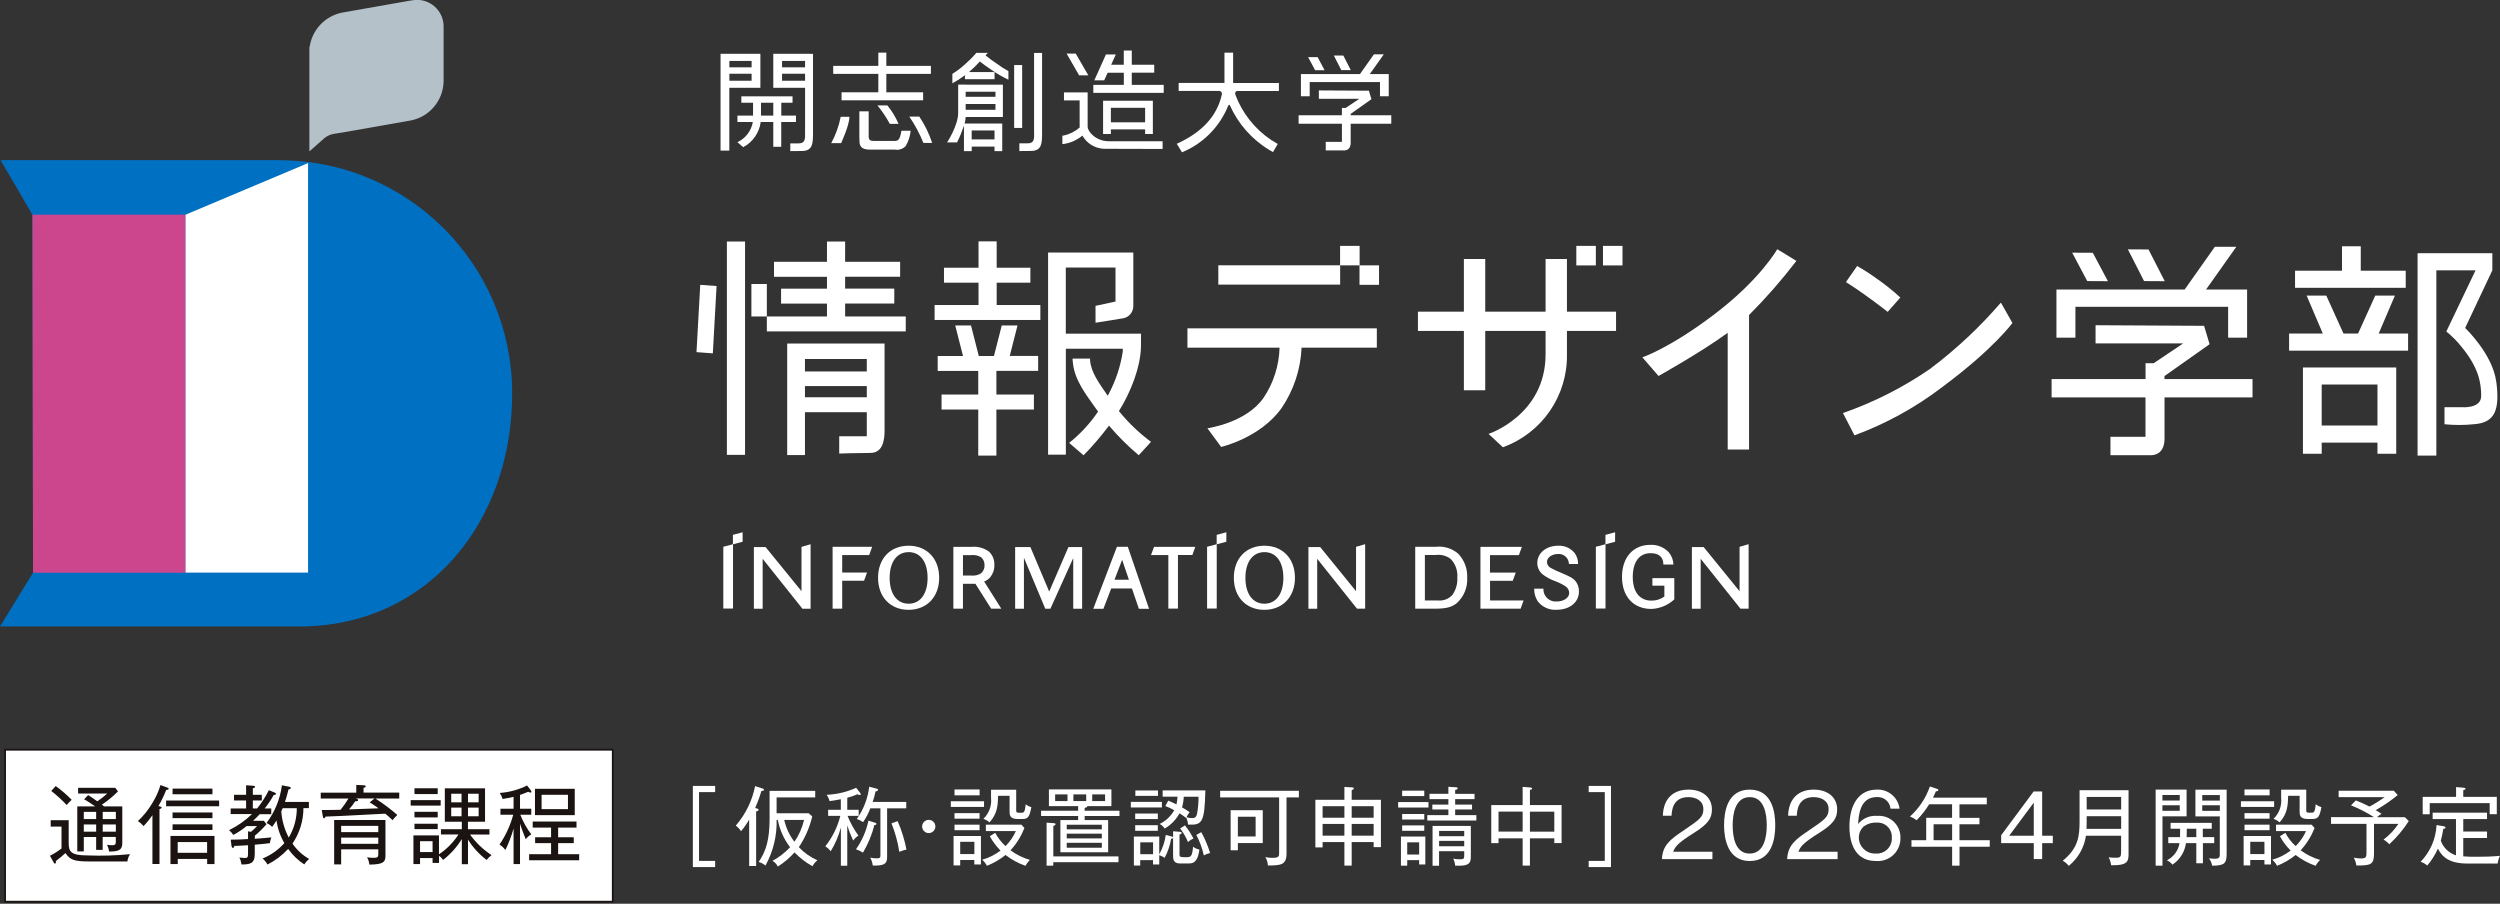 <?xml version="1.0" encoding="UTF-8"?>
<svg id="_グループ_663" data-name="グループ 663" xmlns="http://www.w3.org/2000/svg" width="453.16" height="163.82" xmlns:xlink="http://www.w3.org/1999/xlink" viewBox="0 0 453.16 163.82">
  <rect x="0" y="0" width="453.16" height="163.82" fill="#333333" stroke="none"/>
  <defs>
    <style>
      .cls-1 {
        stroke: #1a1311;
        stroke-miterlimit: 10;
        stroke-width: .32px;
      }

      .cls-1, .cls-2 {
        fill: #fff;
      }

      .cls-3 {
        fill: #b4c1c8;
      }

      .cls-4 {
        fill: none;
      }

      .cls-5 {
        clip-path: url(#clippath-1);
      }

      .cls-6 {
        fill: #cb468d;
      }

      .cls-7 {
        fill: #1a1311;
      }

      .cls-8 {
        fill: #0070c3;
      }

      .cls-9 {
        clip-path: url(#clippath);
      }
    </style>
    <clipPath id="clippath">
      <rect class="cls-4" width="453.16" height="163.82"/>
    </clipPath>
    <clipPath id="clippath-1">
      <rect class="cls-4" width="453.16" height="163.82"/>
    </clipPath>
  </defs>
  <g id="_グループ_664" data-name="グループ 664">
    <g class="cls-9">
      <g id="_グループ_663-2" data-name="グループ 663-2">
        <rect id="_長方形_317" data-name="長方形 317" class="cls-1" x=".92" y="135.9" width="110.15" height="27.54"/>
      </g>
    </g>
  </g>
  <path id="_パス_1277" data-name="パス 1277" class="cls-2" d="M125.59,157.17v-14.71h4.04v1.12h-2.92v12.47h2.92v1.12h-4.04Z"/>
  <g id="_グループ_666" data-name="グループ 666">
    <g class="cls-5">
      <g id="_グループ_665" data-name="グループ 665">
        <path id="_パス_1278" data-name="パス 1278" class="cls-2" d="M138.01,143.38c-.3,1.05-.68,2.08-1.12,3.08l.28.08c.2.06.34.08.34.23,0,.22-.3.28-.45.31v9.9h-1.26v-8.42c-.43.75-.92,1.45-1.48,2.11-.25-.39-.57-.74-.95-1.01,1.77-2.05,2.98-4.52,3.51-7.17l1.38.45c.08.03.22.08.22.21,0,.17-.14.19-.48.23M147.27,157.01c-1.2-.66-2.3-1.51-3.25-2.5-.89.99-1.91,1.86-3.03,2.57-.21-.44-.55-.8-.97-1.04,1.19-.64,2.27-1.47,3.19-2.47-1.11-1.45-1.87-3.14-2.22-4.94h-.22c.08,2.89-.62,5.74-2.02,8.27-.36-.31-.78-.54-1.24-.65,1.32-1.93,1.99-3.93,1.99-7.97v-4.92h8.27v1.18h-7v2.88h5.82l.64.57c-.47,1.99-1.29,3.87-2.43,5.57.95,1.01,2.1,1.82,3.37,2.38-.37.29-.68.66-.9,1.09M142.15,148.62c.32,1.44.95,2.79,1.85,3.96.83-1.2,1.42-2.54,1.75-3.96h-3.6Z"/>
        <path id="_パス_1279" data-name="パス 1279" class="cls-2" d="M155.82,144.12c-.13-.01-.26-.07-.36-.16-.61.26-1.24.48-1.88.65v2.18h2.07v1.1h-2.02c.51,1.27,1.18,2.47,1.97,3.58-.37.23-.69.53-.95.89-.42-.9-.78-1.82-1.07-2.77v7.34h-1.16v-6.92c-.41,1.51-1.02,2.96-1.84,4.29-.27-.35-.6-.65-.98-.89,1.29-1.63,2.22-3.51,2.72-5.52h-2.21v-1.1h2.3v-1.92c-.87.19-1.45.26-2.04.34-.1-.41-.28-.8-.53-1.14,1.85-.08,3.67-.51,5.35-1.27l.71.9c.06.07.1.16.13.25,0,.1-.08.16-.22.16M158.5,149.54c-.45,1.76-1.15,3.44-2.07,5.01-.4-.25-.83-.45-1.27-.61,1.1-1.56,1.87-3.32,2.26-5.19l1.15.36c.22.06.3.11.3.25,0,.16-.2.17-.37.19M160.8,146.52v8.85c0,1.2-.48,1.57-2.6,1.52-.06-.5-.21-.99-.46-1.43.38.08.77.12,1.16.13.67,0,.69-.21.69-.61v-8.46h-1.83c-.33.88-.77,1.72-1.31,2.5-.35-.24-.74-.43-1.15-.56,1.23-1.73,2.01-3.75,2.26-5.86l1.29.34c.2.05.3.08.3.22,0,.16-.11.23-.45.3-.13.64-.3,1.28-.51,1.9h6.08v1.16h-3.46ZM163.01,154.4c-.27-1.77-.75-3.5-1.42-5.16l1.12-.4c.72,1.65,1.25,3.38,1.6,5.15-.45.1-.89.24-1.31.42"/>
        <path id="_パス_1280" data-name="パス 1280" class="cls-2" d="M168.35,151.01c-.66,0-1.2-.54-1.2-1.2s.54-1.2,1.2-1.2c.66,0,1.2.54,1.2,1.2h0c0,.66-.54,1.2-1.2,1.2"/>
        <path id="_パス_1281" data-name="パス 1281" class="cls-2" d="M172.35,145.24h6.02v1.03h-6.02v-1.03ZM176.61,156.7v-.81h-2.56v.98h-1.2v-5.33h4.96v5.16h-1.2ZM173.01,143.1h4.56v1.06h-4.55v-1.06ZM173.01,147.39h4.55v1h-4.54v-1ZM173.01,149.48h4.55v1h-4.54v-1ZM176.61,152.59h-2.56v2.22h2.57v-2.22ZM185.88,156.94c-1.3-.46-2.52-1.12-3.62-1.96-1.02.82-2.15,1.48-3.37,1.96-.21-.42-.5-.79-.86-1.1,1.2-.34,2.33-.9,3.33-1.66-.77-.77-1.42-1.64-1.94-2.6l.98-.62c.48.9,1.11,1.72,1.86,2.41.79-.78,1.43-1.71,1.88-2.73h-5.44v-1.16h6.45l.54.62c-.59,1.49-1.44,2.85-2.52,4.03,1.06.79,2.25,1.38,3.51,1.74-.32.32-.59.68-.81,1.07M185.42,148.45h-1.03c-1.39,0-1.39-.82-1.39-1.37v-2.83h-2.08c-.05,1.63-.08,3.2-1.56,4.82-.32-.28-.7-.5-1.1-.65,1.03-.99,1.54-2.4,1.38-3.82v-1.45h4.56v3.75c0,.25.05.42.42.42h.59c.33,0,.59-.08.7-1.52.31.23.67.41,1.04.51-.3,1.6-.56,2.15-1.54,2.15"/>
        <path id="_パス_1282" data-name="パス 1282" class="cls-2" d="M196.61,147.9v.75h4.26v5.83h-8.66v-5.83h3.22v-.74h-6.72v-.95h6.72v-.84h-5.3v-3.03h11.33v3.03h-4.38c.03.22-.25.27-.47.31v.53h6.31v.95h-6.31ZM190.92,156.28v.64h-1.21v-7.8l1.32.09c.14.01.3.03.3.19s-.14.22-.4.32v5.52h11.81v1.04h-11.82ZM193.5,144h-2.24v1.21h2.24v-1.21ZM199.72,149.49h-6.36v.84h6.36v-.84ZM199.72,151.12h-6.36v.85h6.36v-.85ZM199.72,152.77h-6.36v.89h6.36v-.89ZM196.89,144h-2.32v1.21h2.32v-1.21ZM200.31,144h-2.33v1.21h2.33v-1.21Z"/>
        <path id="_パス_1283" data-name="パス 1283" class="cls-2" d="M204.98,145.35h5.63v1.01h-5.63v-1.01ZM215.48,156.52h-1.58c-1.14,0-1.26-.73-1.26-1.26v-3.36c-.09.11-.22.16-.36.15-.2,1.2-.59,2.36-1.17,3.44-.3-.2-.63-.36-.98-.48v1.69h-1.13v-.79h-2.32v.98h-1.15v-5.26h4.6v3.22c.61-1.08,1.01-2.27,1.18-3.5l1.03.26c.11.03.23.05.3.14v-1.07l1.2.09c.25.02.36.08.36.19,0,.19-.19.25-.4.33v3.59c0,.5.27.5,1.04.5,1.04,0,1.23,0,1.42-1.9.34.26.73.43,1.15.51-.3,2.46-1.29,2.52-1.93,2.52M205.78,147.47h4.09v1h-4.1v-1ZM205.78,149.58h4.09v1.01h-4.1v-1.01ZM205.8,143.28h4.1v.98h-4.1v-.98ZM209.01,152.69h-2.32v2.14h2.32v-2.14ZM215.35,149.49c-.03-.44-.14-.88-.31-1.29l-.03.08c-.38-.31-.78-.59-1.2-.86-.63,1.15-1.56,2.11-2.7,2.77-.23-.35-.54-.64-.9-.84,1.11-.54,2.03-1.41,2.64-2.49-.52-.29-1.06-.54-1.62-.75l.53-.98c.3.12.64.26,1.49.68.11-.46.17-.93.19-1.4h-2.69v-1.14h7.74c-.14,5.91-.59,6.31-3.14,6.2M215.34,152.64c-.36-.88-.84-1.71-1.42-2.47l.87-.56c.17.22.59.76.84,1.16.59,1.01.65,1.12.71,1.21-.37.16-.71.38-1.01.65M214.57,144.42c-.02.65-.13,1.3-.31,1.93.48.26.94.55,1.38.87-.24.27-.43.58-.56.92.31.1.64.15.96.15.47,0,.79-.06.95-.83.18-1,.27-2.02.26-3.04h-2.69ZM218.21,155.05c-.29-1.29-.74-2.54-1.36-3.71l.9-.5c.66,1.2,1.19,2.47,1.6,3.78-.4.09-.79.23-1.15.44"/>
        <path id="_パス_1284" data-name="パス 1284" class="cls-2" d="M233.2,144.53v10.19c0,2.05-1.01,2.16-3.37,2.16-.03-.54-.19-1.06-.47-1.52.41.09.82.14,1.24.14,1.26,0,1.26-.3,1.26-.9v-10.06h-10.69v-1.19h14.27v1.19h-2.24ZM224.38,152.82v1.3h-1.31v-7.26h5.82v5.96h-4.51ZM227.6,148.04h-3.22v3.58h3.22v-3.58Z"/>
        <path id="_パス_1285" data-name="パス 1285" class="cls-2" d="M248.99,153.56v-.92h-3.98v4.26h-1.32v-4.26h-3.95v.96h-1.31v-8.63h5.26v-2.33l1.34.08c.22.02.37.02.37.19,0,.12-.06.17-.39.33v1.74h5.3v8.58h-1.32ZM243.69,146.13h-3.95v2.1h3.95v-2.1ZM243.69,149.35h-3.95v2.13h3.95v-2.13ZM248.99,146.13h-3.98v2.1h3.98v-2.1ZM248.99,149.35h-3.98v2.13h3.98v-2.13Z"/>
        <path id="_パス_1286" data-name="パス 1286" class="cls-2" d="M253.43,145.38h5.5v1h-5.5v-1ZM257.24,156.7v-.79h-2.16v1h-1.14v-5.28h4.42v5.07h-1.12ZM254.16,143.32h4.01v.98h-4.01v-.98ZM254.16,147.55h4.01v1h-4.01v-1ZM254.16,149.61h4.01v.98h-4.01v-.98ZM257.24,152.68h-2.16v2.21h2.16v-2.21ZM258.72,148.74v-.98h3.82v-1.03h-2.91v-.89h2.91v-.98h-3.42v-.97h3.42v-1.27l1.36.08c.11,0,.32.01.32.2s-.19.22-.45.3v.7h3.51v.96h-3.51v.98h3.06v.89h-3.06v1.02h3.84v.98h-8.89ZM263.77,156.91c-.03-.44-.16-.88-.36-1.27.41.08.83.12,1.24.12.76,0,.76-.14.76-.93v-.54h-4.56v2.64h-1.18v-7.22h6.94v5.67c0,1.34-.71,1.62-2.85,1.53M265.42,150.62h-4.56v.95h4.55v-.95ZM265.42,152.42h-4.56v.98h4.55v-.98Z"/>
        <path id="_パス_1287" data-name="パス 1287" class="cls-2" d="M277.32,156.9h-1.32v-4.94h-4.37v.87h-1.32v-6.9h5.69v-3.3l1.38.11c.27.01.34.14.34.2,0,.16-.23.2-.4.25v2.74h5.74v6.89h-1.32v-.86h-4.42v4.94ZM276,147.12h-4.37v3.62h4.37v-3.62ZM277.32,150.75h4.42v-3.62h-4.42v3.62Z"/>
        <path id="_パス_1288" data-name="パス 1288" class="cls-2" d="M287.97,157.17v-1.12h2.92v-12.47h-2.92v-1.12h4.04v14.71h-4.04Z"/>
        <path id="_パス_1289" data-name="パス 1289" class="cls-2" d="M310.4,154.39v1.34h-9.15c.11-2.5,1.51-3.57,3.78-5.1,3.05-2.07,3.73-2.52,3.73-3.95,0-1.6-1.42-2.19-2.72-2.19-2.88,0-3,2.52-3.05,3.37h-1.57c.08-3.02,1.8-4.73,4.65-4.73,2.43,0,4.24,1.31,4.24,3.61,0,1.58-.68,2.61-3.22,4.21-2.86,1.8-3.42,2.43-3.8,3.44h7.1Z"/>
        <path id="_パス_1290" data-name="パス 1290" class="cls-2" d="M321.79,149.6c0,2.49-.62,6.47-4.63,6.47s-4.65-4.07-4.65-6.47.56-6.47,4.65-6.47,4.63,4.14,4.63,6.47M314.07,149.6c0,2.04.43,5.12,3.08,5.12s3.1-3.1,3.1-5.12-.44-5.11-3.08-5.11-3.1,3.05-3.1,5.11"/>
        <path id="_パス_1291" data-name="パス 1291" class="cls-2" d="M333.09,154.39v1.34h-9.14c.11-2.5,1.51-3.57,3.78-5.1,3.05-2.07,3.73-2.52,3.73-3.95,0-1.6-1.42-2.19-2.72-2.19-2.88,0-3,2.52-3.05,3.37h-1.57c.08-3.02,1.8-4.73,4.65-4.73,2.43,0,4.24,1.31,4.24,3.61,0,1.58-.68,2.61-3.22,4.21-2.86,1.8-3.42,2.43-3.8,3.44h7.1Z"/>
        <path id="_パス_1292" data-name="パス 1292" class="cls-2" d="M342.68,146.58c-.11-1.26-1.21-2.19-2.47-2.1-3.06,0-3.3,3.24-3.4,4.88.84-1.03,2.14-1.59,3.47-1.47,2.14-.17,4.02,1.43,4.19,3.57.01.15.01.29.01.44.05,2.26-1.75,4.13-4.01,4.18-.15,0-.29,0-.44-.01-4.43,0-4.8-4.46-4.8-6.22,0-3.92,1.66-6.72,4.96-6.72,2.07-.1,3.86,1.4,4.13,3.45h-1.64ZM337.92,149.72c-.62.52-.98,1.29-.98,2.1,0,1.6,1.3,2.9,2.9,2.9.08,0,.15,0,.23,0,1.49.08,2.76-1.06,2.85-2.55,0-.09,0-.19,0-.28.12-1.41-.92-2.65-2.33-2.78-.11,0-.22-.01-.32,0-.83-.07-1.65.15-2.33.62"/>
        <path id="_パス_1293" data-name="パス 1293" class="cls-2" d="M355.19,153.48v3.44h-1.34v-3.44h-7.37v-1.18h2.67v-4.06h4.69v-2.45h-4.15c-.65,1.04-1.41,2.01-2.27,2.89-.37-.28-.78-.51-1.21-.68,1.64-1.48,2.88-3.35,3.61-5.44l1.27.42c.17.06.26.09.26.23,0,.2-.25.22-.43.22-.27.62-.4.9-.54,1.16h9.75v1.2h-4.95v2.46h3.62v1.16h-3.62v2.89h5.49v1.18h-5.49ZM353.85,149.41h-3.36v2.89h3.36v-2.89Z"/>
        <path id="_パス_1294" data-name="パス 1294" class="cls-2" d="M370.17,151.49h1.93v1.34h-1.93v2.89h-1.52v-2.89h-5.91v-1.43l5.88-7.93h1.55v8.02ZM368.65,151.49v-6l-4.46,6h4.46Z"/>
        <path id="_パス_1295" data-name="パス 1295" class="cls-2" d="M382.68,156.83c-.07-.5-.22-.98-.45-1.43.4.06.81.08,1.21.08.92,0,1.04-.14,1.04-1.13v-2.86h-6.37c-.32,2.14-1.43,4.09-3.11,5.46-.3-.38-.68-.69-1.1-.93,2.85-2.3,3.05-4.49,3.05-7.23v-5.55h8.88v11.33c0,1.48,0,2.32-3.14,2.27M384.49,147.95h-6.25v.93c0,.61-.01,1.09-.03,1.37h6.28v-2.3ZM384.49,144.45h-6.25v2.28h6.25v-2.28Z"/>
        <path id="_パス_1296" data-name="パス 1296" class="cls-2" d="M391.98,147.96v8.96h-1.24v-13.79h5.61v4.84h-4.37ZM395.11,144.11h-3.14v1h3.14v-1ZM395.11,145.96h-3.14v1.01h3.14v-1.01ZM399.31,152.83v3.65h-1.2v-3.65h-1.87c-.22,1.59-1.11,3.02-2.46,3.9-.26-.34-.61-.61-1-.79,1.22-.6,2.07-1.76,2.29-3.11h-2.04v-1.09h2.13c.02-.28.02-.4.02-1.52h-1.73v-1.06h7.46v1.06h-1.62v1.52h2.07v1.09h-2.07ZM398.11,150.22h-1.73c0,1.04,0,1.15-.03,1.52h1.76v-1.52ZM400.99,156.92c-.1-.49-.29-.95-.58-1.35.34.06.69.09,1.04.09.7,0,.92-.17.92-.76v-6.92h-4.42v-4.84h5.66v11.63c0,1.79-.45,2.13-2.63,2.15M402.38,144.12h-3.19v1h3.19v-1ZM402.38,145.97h-3.19v1.01h3.19v-1.01Z"/>
        <path id="_パス_1297" data-name="パス 1297" class="cls-2" d="M406.2,145.24h6.02v1.03h-6.02v-1.03ZM410.46,156.7v-.81h-2.57v.98h-1.2v-5.33h4.96v5.16h-1.2ZM406.85,143.1h4.55v1.06h-4.56v-1.06ZM406.85,147.39h4.54v1h-4.54v-1ZM406.85,149.48h4.54v1h-4.54v-1ZM410.46,152.59h-2.57v2.22h2.57v-2.22ZM419.73,156.94c-1.3-.46-2.52-1.12-3.62-1.96-1.02.82-2.15,1.48-3.37,1.96-.21-.42-.5-.79-.86-1.1,1.2-.34,2.33-.9,3.33-1.66-.77-.77-1.42-1.64-1.94-2.6l.98-.62c.48.9,1.11,1.72,1.87,2.41.79-.78,1.43-1.71,1.88-2.73h-5.44v-1.16h6.45l.54.62c-.59,1.49-1.44,2.85-2.52,4.03,1.06.79,2.25,1.38,3.51,1.74-.32.32-.59.68-.81,1.07M419.26,148.45h-1.03c-1.39,0-1.39-.82-1.39-1.37v-2.83h-2.08c-.05,1.63-.08,3.2-1.55,4.82-.32-.28-.7-.5-1.1-.65,1.03-.99,1.54-2.4,1.38-3.83v-1.45h4.55v3.75c0,.25.05.42.42.42h.59c.33,0,.59-.08.7-1.52.31.23.67.41,1.04.51-.3,1.6-.56,2.15-1.54,2.15"/>
        <path id="_パス_1298" data-name="パス 1298" class="cls-2" d="M435.91,148.12l.71.71c-.99,1.55-2.18,2.96-3.53,4.21-.3-.34-.65-.63-1.04-.85,1.05-.79,1.96-1.75,2.69-2.85h-4.42v5.32c0,2.04-.5,2.24-3.2,2.22-.06-.5-.22-.98-.47-1.42.45.1.91.14,1.36.15.95,0,.95-.39.95-1.21v-5.06h-6.43v-1.23h7.77c-1.31-.84-2.7-1.55-4.15-2.13l.88-.9c.84.33,1.67.7,2.47,1.12.96-.5,1.87-1.07,2.74-1.71h-8.33v-1.16h10l.71.78c-1.25,1.03-2.59,1.94-3.99,2.74.73.44.85.53,1.05.67-.3.17-.57.37-.82.61h5.04Z"/>
        <path id="_パス_1299" data-name="パス 1299" class="cls-2" d="M452.74,156.53h-5.46c-3.22,0-4.56-1.12-5.38-2.7-.49,1.11-1.14,2.14-1.93,3.06-.35-.31-.76-.54-1.2-.68,1.74-1.79,2.77-4.16,2.89-6.66l1.28.22c.16.03.34.08.34.23s-.12.19-.4.26c-.11.71-.26,1.42-.45,2.12.44,1.27,1.47,2.26,2.75,2.66v-6.57h-4.23v-1.16h9.86v1.16h-4.31v2.25h4.31v1.18h-4.31v3.32c.8.07,1.61.1,2.41.08,1.42.01,2.83-.04,4.24-.17-.21.44-.35.9-.42,1.38M451.29,147.59v-2.01h-10.87v2.02h-1.27v-3.16h6.05v-1.77l1.32.11c.2.01.4.06.4.2,0,.11-.09.14-.42.27v1.2h6.08v3.14h-1.29Z"/>
        <path id="_パス_1300" data-name="パス 1300" class="cls-7" d="M23.11,156.15h-6.92c-2.64,0-3.5-.25-4.32-1.52-.56.51-1.15.99-1.76,1.46.02.07.03.13.03.2,0,.19-.09.25-.19.25s-.17-.11-.23-.22l-.67-1.2c.75-.37,1.45-.81,2.1-1.33v-3.95h-1.96v-1.17h3.26v4.12c0,1.62.41,2.27,3.47,2.27,2.56.1,5.12.02,7.66-.23-.27.39-.44.85-.48,1.32M12.09,145.92c-.87-.92-1.8-1.77-2.8-2.55l.81-.89c1.03.75,2,1.58,2.89,2.49-.32.3-.62.61-.9.95M19.78,154.34c-.06-.42-.19-.83-.37-1.21.32.05.65.08.98.08.45,0,.6-.15.6-.54v-.96h-2.38v2.34h-1.18v-2.33h-2.24v2.61h-1.18v-8.16h3.25c-1.04-.73-1.53-1.01-2.01-1.29l.73-.76c.44.26.56.36,1.66,1.13.64-.42,1.24-.9,1.8-1.41h-5.28v-1.04h6.73l.5.65c-.89.9-1.87,1.71-2.93,2.41.13.11.26.21.4.31h3.31v6.62c0,1.26-.58,1.56-2.41,1.57M17.43,147.16h-2.24v1.31h2.24v-1.31ZM17.43,149.44h-2.24v1.31h2.24v-1.31ZM21,147.16h-2.38v1.31h2.38v-1.31ZM21,149.44h-2.38v1.31h2.38v-1.31Z"/>
        <path id="_パス_1301" data-name="パス 1301" class="cls-7" d="M30.12,143.2c-.39,1.01-.86,1.98-1.41,2.91l.23.06c.23.06.36.11.36.23s-.19.2-.39.26v9.95h-1.28v-8.86c-.48.72-1.02,1.38-1.62,2-.28-.36-.63-.67-1.01-.92,1.02-.95,1.89-2.04,2.6-3.24.64-1.02,1.14-2.13,1.49-3.29l1.23.45c.08.03.25.09.25.23,0,.2-.25.2-.45.2M30.11,145.11h9.61v1.04h-9.61v-1.04ZM37.55,156.62v-.93h-5.33v.93h-1.32v-5.1h7.98v5.1h-1.32ZM31.28,142.94h7.23v1.03h-7.23v-1.03ZM31.28,147.27h7.23v1.03h-7.23v-1.03ZM31.28,149.42h7.23v1.03h-7.23v-1.03ZM37.55,152.64h-5.34v1.94h5.33v-1.94Z"/>
        <path id="_パス_1302" data-name="パス 1302" class="cls-7" d="M49.59,144.14c-.46.85-1.01,1.66-1.62,2.41h1.2v1.03h-2.09c-.22.25-.6.64-1.21,1.2h1.96l.48.62c-.65.75-1.35,1.45-2.12,2.08v.56c.86-.05,1.38-.11,3-.25-.14.33-.23.68-.27,1.04-.85.11-1.1.14-2.74.28v1.69c0,1.8-.92,1.88-2.4,1.9-.06-.44-.19-.87-.39-1.27.32.05.65.08.98.09.48,0,.59-.09.59-.78v-1.53c-1.71.1-1.89.11-2.49.12-.01.11-.06.36-.26.36s-.23-.3-.25-.4l-.14-1.09c1.23-.01,2.28-.05,3.14-.11v-1.4l.53.09c.39-.32.76-.67,1.1-1.04h-1.9c-.74.62-1.55,1.16-2.41,1.6-.2-.33-.46-.62-.76-.86,1.53-.75,2.94-1.74,4.16-2.92h-3.87v-1.02h2.8v-1.44h-2.19v-1.03h2.19v-1.73l1.29.09c.16.02.34.06.34.19,0,.17-.28.24-.41.27v1.18h1.63v1.03h-1.63v1.44h.78c.83-1.02,1.54-2.13,2.12-3.31l1.1.45c.08.03.2.11.2.2,0,.17-.2.2-.47.25M55.17,156.7c-1.15-.75-2.14-1.7-2.94-2.82-1.07,1.16-2.34,2.12-3.75,2.83-.22-.42-.52-.79-.89-1.09,1.52-.62,2.87-1.57,3.95-2.8-.74-1.26-1.23-2.65-1.42-4.1-.24.4-.51.78-.79,1.15-.3-.28-.64-.52-1.01-.7,1.5-2,2.46-4.35,2.78-6.83l1.38.28c.12.01.21.1.22.22,0,.19-.25.23-.41.26-.34,1.42-.59,2.12-.64,2.26h4.34v1.13h-.99c0,2.29-.7,4.52-1.98,6.42.77,1.15,1.81,2.1,3.01,2.78-.34.3-.63.63-.89,1M51.24,146.5c-.05.09-.2.47-.25.56.11,1.66.57,3.28,1.35,4.76.96-1.61,1.46-3.45,1.46-5.32h-2.56Z"/>
        <path id="_パス_1303" data-name="パス 1303" class="cls-7" d="M68.04,144.74c1.4.89,2.73,1.89,3.98,2.98-.31.3-.6.61-.87.95-.33-.34-.79-.75-1.31-1.18-5.63.3-6.25.33-7.54.39-.53.02-2.83.11-3.3.14-.08.25-.19.3-.26.3-.16,0-.2-.22-.22-.31l-.19-1.18c2.19-.01,2.43-.03,3.41-.05.52-.64,1-1.32,1.42-2.04h-5.02v-1.06h6.44v-1.4l1.35.06c.14,0,.36.03.36.2,0,.19-.19.22-.39.26v.87h6.47v1.07h-4.32ZM66.95,156.74c-.03-.47-.18-.93-.42-1.34.38.06.76.09,1.15.09.89,0,.89-.17.89-.89v-.65h-6.73v2.73h-1.27v-8.04h9.3v6.25c0,1.13,0,1.82-2.91,1.83M68.57,149.7h-6.73v1.14h6.73v-1.14ZM68.57,151.83h-6.73v1.12h6.73v-1.12ZM67,145.45l.89-.72h-3.46l.23.06c.09.03.25.08.25.23,0,.22-.19.22-.53.23-.33.51-.7,1-1.11,1.46.95-.03,3.08-.11,5.35-.19-.5-.36-1.09-.78-1.62-1.09"/>
        <path id="_パス_1304" data-name="パス 1304" class="cls-7" d="M74.44,145.03h5.44v1h-5.44v-1ZM88.2,155.87c-1.34-1.01-2.48-2.26-3.37-3.68v4.46h-1.12v-4.56c-.89,1.45-2.04,2.73-3.39,3.78-.2-.3-.45-.56-.74-.76v1.31h-1.17v-.89h-2.27v1.09h-1.2v-5.19h4.63v3.42c1.41-.94,2.62-2.16,3.53-3.59h-3.17v-.96h3.78v-1.35h-3.08v-6.05h7.29v6.05h-3.1v1.35h3.9v.97h-3.52c1.06,1.48,2.38,2.74,3.9,3.73-.34.26-.64.55-.9.89M75.13,142.89h4.21v1.04h-4.21v-1.04ZM75.13,147.15h4.21v1.01h-4.21v-1.01ZM75.13,149.31h4.21v.98h-4.21v-.98ZM78.41,152.48h-2.27v1.97h2.27v-1.97ZM83.66,143.87h-1.87v1.57h1.87v-1.57ZM83.66,146.39h-1.87v1.57h1.87v-1.57ZM86.76,143.87h-1.93v1.57h1.93v-1.57ZM86.76,146.39h-1.93v1.57h1.93v-1.57Z"/>
        <path id="_パス_1305" data-name="パス 1305" class="cls-7" d="M96.14,143.67c-.14-.03-.28-.08-.4-.15-.45.19-.86.36-1.48.57v2.5h2.04v1.09h-1.99c.5,1.27,1.17,2.47,1.99,3.56-.38.23-.72.52-1.01.87-.78-2.02-.87-2.24-1.03-2.8v7.31h-1.17v-6.45c-.37,1.34-.87,2.65-1.48,3.9-.3-.39-.66-.72-1.07-.98,1.13-1.65,1.97-3.48,2.49-5.41h-2.32v-1.09h2.38v-2.16c-.66.17-1.32.3-1.99.39-.11-.39-.28-.76-.51-1.09,1.72-.12,3.4-.58,4.95-1.35l.67.87c.06.08.1.17.11.27,0,.12-.09.15-.17.15M95.91,155.93v-1.1h3.98v-2h-2.89v-1.06h2.89v-1.76h-3.33v-1.09h7.94v1.09h-3.33v1.76h2.83v1.06h-2.83v2h3.81v1.11h-9.08ZM96.97,142.98h7.21v4.77h-7.21v-4.77ZM102.95,144.07h-4.78v2.6h4.78v-2.6Z"/>
        <rect id="_長方形_319" data-name="長方形 319" class="cls-2" x="131.76" y="43.78" width="3.29" height="38.67"/>
        <path id="_パス_1306" data-name="パス 1306" class="cls-2" d="M126.25,63.83l2.96.22.68-12.2-2.96-.22-.68,12.2Z"/>
        <path id="_パス_1307" data-name="パス 1307" class="cls-2" d="M153.19,55.02h8.91v-2.71h-8.91v-2.15h9.97v-2.71h-9.97v-3.67h-3.29v3.67h-9.6v2.72h9.6v2.15h-8.32v2.71h8.32v2.33h-10.9v-5.88h-2.8v5.88h2.8v2.71h25.18v-2.71h-10.99v-2.33Z"/>
        <path id="_パス_1308" data-name="パス 1308" class="cls-2" d="M180.66,51.24h6.11v-2.71h-6.11v-4.78h-3.29v4.78h-6.26v2.71h6.26v4.05h-7.96v2.71h19.17v-2.71h-7.92v-4.05Z"/>
        <path id="_パス_1309" data-name="パス 1309" class="cls-2" d="M215.24,63.02h16.7c-.09,3.21-1.07,6.33-2.85,9.01-3.11,4.62-10.23,5.6-10.23,5.6l2.49,3.38s7.07-1.61,10.94-7.02c2.21-3.24,3.47-7.04,3.64-10.97h13.64v-3.5h-34.33v3.5Z"/>
        <path id="_パス_1310" data-name="パス 1310" class="cls-2" d="M157.12,62.27h-14.43v20.22h3.22v-7.77h11.21v4.36h-5v3.13s3.42-.11,5.64-.11,2.58-2.23,2.58-4.02v-15.81h-3.22ZM157.12,67.33h-11.21v-2.25h11.21v2.25ZM145.91,69.98h11.21v2.03h-11.21v-2.03Z"/>
        <path id="_パス_1311" data-name="パス 1311" class="cls-2" d="M202.82,74.5c.49-.79.96-1.6,1.36-2.42,2.55-5.17,2.64-8.4,2.64-9.66v-.42h0v-1.52h-13.63v-11.99h9.01v6.17l-3.62.78v3.06s4.38-.69,4.86-.78c1.13-.13,1.99-1.09,1.99-2.23v-9.72h-15.45v36.64h3.22v-19.2h10.32c0,.16,0,.33,0,.51-.4,2.64-1.25,5.2-2.49,7.57-.08.15-.16.3-.24.44-1.6-2.33-2.97-4.16-3.19-6.33-.02-.13-.02-.27,0-.4h-3.19s.03.47.06.74c.35,3.29,2.39,5.77,4.5,8.77l.07.1c-1.45,2.14-3.22,4.05-5.24,5.67l2.61,2.25c1.66-1.69,3.2-3.49,4.61-5.38,1.64,1.94,3.45,3.73,5.39,5.37l2.23-2.43c-2.17-1.6-4.12-3.48-5.82-5.57"/>
        <path id="_パス_1312" data-name="パス 1312" class="cls-2" d="M284.03,46.95h-3.87v9.54h-10.94v-9.54h-3.87v9.54h-8.33v3.5h8.33v10.75h3.87v-10.75h10.94v4.21c0,11.07-10.34,14.45-10.34,14.45l2.6,2.42c7.08-2.56,11.75-9.34,11.61-16.87v-4.21h8.9v-3.5h-8.9v-9.54Z"/>
        <path id="_パス_1313" data-name="パス 1313" class="cls-2" d="M310.9,56.86c-8.22,6.27-13.2,7.91-13.2,7.91l2.93,3.38s7.52-4.18,12.54-7.82v21.15h3.87v-24.38c3.07-3.08,5.94-6.35,8.58-9.81l-3.47-2.12s-3.02,5.41-11.24,11.68"/>
        <path id="_パス_1314" data-name="パス 1314" class="cls-2" d="M342.17,56.53l2.29-2.6c-1.34-1.24-2.77-2.38-4.27-3.42-1.14-.83-2.33-1.6-3.56-2.29l-2.03,2.91s1.25.75,3.56,2.4,4.01,3,4.01,3"/>
        <path id="_パス_1315" data-name="パス 1315" class="cls-2" d="M349.98,66.78c-4.92,3.4-10.27,6.12-15.92,8.09l2.09,4.04c5.7-2.1,11.05-5.04,15.87-8.72,9.39-6.96,12.76-11.65,12.76-11.65l-2.09-3.69c-3.8,4.41-8.06,8.41-12.72,11.92"/>
        <path id="_パス_1316" data-name="パス 1316" class="cls-2" d="M376.21,55.61h27.67v5.6h3.44v-8.73h-7.44l5.48-7.74h-3.89l-5.47,7.74h-23.24v8.73h3.44v-5.6Z"/>
        <path id="_パス_1317" data-name="パス 1317" class="cls-2" d="M392.35,68.16l8.17-5.77-1-3.33-19.67-.11v3.29h15.89l-5.36,3.6h-1.47v2.87h-17.03v3.33h17.02v7.14h-6.35v3.33h7.13s2.67.33,2.67-3v-7.48h15.95v-3.32h-15.96v-.54Z"/>
        <path id="_パス_1318" data-name="パス 1318" class="cls-2" d="M246.45,44.57h-3.54v3.52h-22.07v3.5h22.08v-3.49h3.51v3.53h3.54v-3.53h-3.52v-3.53Z"/>
        <rect id="_長方形_320" data-name="長方形 320" class="cls-2" x="285.73" y="44.57" width="3.54" height="3.54"/>
        <rect id="_長方形_321" data-name="長方形 321" class="cls-2" x="290.56" y="44.57" width="3.54" height="3.54"/>
        <path id="_パス_1319" data-name="パス 1319" class="cls-2" d="M392.39,50.97l-2.94-5.75-3.74-.02,2.93,5.75,3.74.02Z"/>
        <path id="_パス_1320" data-name="パス 1320" class="cls-2" d="M184.44,59h-2.86l-1.41,5.53h-2.75l-1.41-5.53h-2.86l1.41,5.53h-4.59v2.71h7.35v4.28h-6.65v2.71h6.65v8.35h3.29v-8.35h6.8v-2.72h-6.8v-4.28h7.57v-2.71h-5.15l1.41-5.53Z"/>
        <path id="_パス_1321" data-name="パス 1321" class="cls-2" d="M382.09,50.97l-2.74-5.15-3.74-.02,2.73,5.15,3.74.02Z"/>
        <path id="_パス_1322" data-name="パス 1322" class="cls-2" d="M434.11,53.58h-3.56l-3.12,6.88h-2.64l-3.12-6.88h-3.56l2.93,6.88h-6.11v3.1h21.57v-3.1h-5.33l2.94-6.88Z"/>
        <path id="_パス_1323" data-name="パス 1323" class="cls-2" d="M436.06,49.07h-8.14v-4.43h-3.4v4.43h-8.51v3.1h20.06v-3.1Z"/>
        <path id="_パス_1324" data-name="パス 1324" class="cls-2" d="M430.95,66.61h-13.51v15.64h3.4v-2.02h10.11v2.02h3.4v-15.64h-3.4ZM420.84,69.7h10.11v7.43h-10.11v-7.43Z"/>
        <path id="_パス_1325" data-name="パス 1325" class="cls-2" d="M452.48,69.21c-.65-5.05-5.64-9.76-5.64-9.76l4.93-10.45v-3.1h-13.55v36.68h3.4v-33.58h7.11l-5.3,11.09c1.05.85,2,1.81,2.83,2.87,3.03,3.7,3.49,6.46,3.49,8.81s-3.49,2.04-3.49,2.04h-3.16v3.09c1.75.18,3.52.18,5.28,0,3.91-.24,4.76-2.65,4.11-7.69"/>
        <path id="_パス_1326" data-name="パス 1326" class="cls-2" d="M150.92,110.33h1.74v-5.06h3.96l.54-1.49h-4.5v-3.17h4.89l.54-1.49h-7.17v11.2Z"/>
        <path id="_パス_1327" data-name="パス 1327" class="cls-2" d="M270.07,105.28h4.14l.54-1.49h-4.67v-3.17h5.24l.54-1.49h-7.51v11.2h7.28l.54-1.49h-6.08v-3.57Z"/>
        <path id="_パス_1328" data-name="パス 1328" class="cls-2" d="M220.54,98.65l-1.74.46v11.2h1.75v-11.65l1.74-.46v-1.72l-1.75.47v1.7Z"/>
        <path id="_パス_1329" data-name="パス 1329" class="cls-2" d="M132.85,98.65l-1.74.46v11.2h1.76v-11.65l1.74-.46v-1.72l-1.76.47v1.7Z"/>
        <path id="_パス_1330" data-name="パス 1330" class="cls-2" d="M291.01,98.65l-1.74.46v11.2h1.75v-11.65l1.74-.46v-1.72l-1.75.47v1.7Z"/>
        <path id="_パス_1331" data-name="パス 1331" class="cls-2" d="M179.47,104.66c.52-.63.8-1.42.77-2.24.05-.93-.32-1.83-1-2.46-.93-.65-2.06-.95-3.18-.83h-3.25v11.2h1.74v-4.51h2.26l2.85,4.51h1.84l-3.11-4.92c.42-.16.79-.42,1.08-.75M174.55,104.32v-3.7h1.52c.62-.07,1.25.07,1.78.4.41.36.63.88.61,1.42.03.57-.21,1.13-.65,1.5-.55.33-1.2.46-1.84.38h-1.41Z"/>
        <path id="_パス_1332" data-name="パス 1332" class="cls-2" d="M204.3,99.11h-1.84l-4.29,11.24h1.84l1.41-3.68h3.76l1.26,3.68h1.84l-3.85-11.24h-.13ZM202.02,105.08l1.38-3.61,1.23,3.61h-2.61Z"/>
        <path id="_パス_1333" data-name="パス 1333" class="cls-2" d="M216.67,99.13h-7.49l-.54,1.48h.02s3.12,0,3.12,0v9.71h1.74v-9.72h2.57s.04,0,.04,0l.5-1.38.04-.1h0Z"/>
        <path id="_パス_1334" data-name="パス 1334" class="cls-2" d="M190.18,107.23l-3.41-8.07h-2.76v11.18h1.59v-9.24l3.87,9.24h.93l4.14-9.18v9.18h1.61v-11.18h-2.48l-3.49,8.07Z"/>
        <path id="_パス_1335" data-name="パス 1335" class="cls-2" d="M145.29,107.17l-6.52-8.01h-2.12v11.18h1.59v-9.05l7.21,9.05h1.48v-11.69l-1.65.48v8.04Z"/>
        <path id="_パス_1336" data-name="パス 1336" class="cls-2" d="M245.81,107.17l-6.51-8.01h-2.13v11.18h1.59v-9.05l7.21,9.04h1.48v-11.69l-1.65.48v8.04Z"/>
        <path id="_パス_1337" data-name="パス 1337" class="cls-2" d="M164.69,98.92c-3.32,0-5.53,2.33-5.53,5.81s2.23,5.81,5.53,5.81,5.55-2.33,5.55-5.81-2.23-5.81-5.55-5.81M164.71,109.43c-2.13,0-3.45-1.79-3.45-4.68s1.32-4.67,3.45-4.67,3.43,1.79,3.43,4.67-1.32,4.68-3.43,4.68"/>
        <path id="_パス_1338" data-name="パス 1338" class="cls-2" d="M229.18,98.92c-3.32,0-5.53,2.33-5.53,5.81s2.23,5.81,5.53,5.81,5.55-2.33,5.55-5.81-2.23-5.81-5.55-5.81M229.2,109.43c-2.13,0-3.45-1.79-3.45-4.68s1.32-4.67,3.45-4.67,3.43,1.79,3.43,4.67-1.32,4.68-3.43,4.68"/>
        <path id="_パス_1339" data-name="パス 1339" class="cls-2" d="M260.31,99.11h-3.78v11.22h3.65c1.95,0,3-.27,3.9-1.02,1.28-1.17,1.97-2.86,1.87-4.59.08-1.62-.52-3.2-1.64-4.37-1.11-.94-2.55-1.39-4-1.24M263.25,107.85c-.66.73-1.64,1.1-2.61.99h-2.36v-8.24h1.98c.98-.13,1.98.14,2.75.77.83.9,1.25,2.1,1.15,3.32.07,1.12-.25,2.24-.9,3.16"/>
        <path id="_パス_1340" data-name="パス 1340" class="cls-2" d="M315.32,99.13v8.04l-6.51-8.01h-2.13v11.18h1.59v-9.05l7.21,9.04h1.48v-11.69l-1.65.48Z"/>
        <path id="_パス_1341" data-name="パス 1341" class="cls-2" d="M299.53,106.16h2.16v1.97c-.68.5-1.51.76-2.35.74-2.14,0-3.38-1.58-3.38-4.3s1.21-4.3,3.22-4.3c1.42,0,2.33.62,2.33,2.06h1.82c-.02-.82-.32-1.6-.85-2.23-.86-.91-2.07-1.39-3.32-1.34-3.13,0-5.15,2.28-5.15,5.81s2.04,5.81,5.32,5.81c1.55-.06,3.02-.68,4.16-1.73v-3.85h-3.97v1.36Z"/>
        <path id="_パス_1342" data-name="パス 1342" class="cls-2" d="M285.49,105.23c-.44-.46-.71-.63-2.55-1.42-.66-.26-1.3-.56-1.91-.9-.38-.22-.61-.61-.62-1.05h0c0-.83.94-1.44,1.99-1.44,1-.09,1.89.65,1.98,1.66,0,.05,0,.1,0,.15h1.67c.01-.69-.19-1.36-.58-1.93-.73-.93-1.86-1.44-3.04-1.38-2.12,0-3.77,1.3-3.77,3.12h0c-.01.77.32,1.51.9,2.02.69.54,1.47.97,2.3,1.27.64.23,1.26.53,1.84.9.45.26.73.73.74,1.25,0,.91-1.06,1.55-2.25,1.55-1.23.11-2.32-.8-2.42-2.03,0-.1-.01-.2,0-.3h-1.68c-.02.82.21,1.63.66,2.31.81,1.04,2.09,1.61,3.4,1.52,2.33,0,4.06-1.31,4.06-3.32.02-.73-.24-1.44-.72-1.99"/>
        <path id="_パス_1343" data-name="パス 1343" class="cls-2" d="M159.21,16.73h-6.67v1.45h14.79v-1.45h-6.67v-3.34h8.08v-1.45h-8.08v-2.4h-1.45v2.4h-8.18v1.45h8.18v3.34Z"/>
        <path id="_パス_1344" data-name="パス 1344" class="cls-2" d="M175.04,15.34h-1.36v5.17c0,2.23-2,5.3-2,5.3h1.8c.49-.98.9-1.99,1.25-3.03v4.62h1.41v-.83h4.13v.83h1.4v-5.01h-6.82c.11-.38.18-.78.19-1.18h6.75v-5.86h-6.75ZM176.14,23.65h4.13v1.62h-4.14v-1.62ZM180.44,19.9h-5.4v-1.05h5.4v1.05ZM180.44,17.55h-5.4v-.92h5.4v.92Z"/>
        <path id="_パス_1345" data-name="パス 1345" class="cls-2" d="M136.24,15.92h1.59v-6.17h-7.22v17.55h1.59v-11.39h4.04ZM136.24,14.63h-4.03v-1.26h4.03v1.26ZM136.24,12.2h-4.03v-1.16h4.03v1.16Z"/>
        <path id="_パス_1346" data-name="パス 1346" class="cls-2" d="M144.28,22.12v-1.16h-2.66v-2.34h2.04v-1.16h-9.28v1.16h2.12v2.34h-2.83v1.16h2.79c-.27,1.6-1.32,2.97-2.8,3.65l1.06.91c1.73-.92,2.91-2.62,3.17-4.56h2.28v4.49h1.44v-4.49h2.66ZM137.94,18.62h2.23v2.34h-2.23v-2.34Z"/>
        <path id="_パス_1347" data-name="パス 1347" class="cls-2" d="M146.81,9.75h-6.64v6.17h5.76v8.28c0,.84.09,1.79-1.14,1.79h-1.54v1.4s2.28-.01,2.41-.03c1.57-.17,1.71-1.24,1.71-3.16v-14.44h-.56ZM141.76,11.05h4.17v1.16h-4.17v-1.16ZM141.76,13.37h4.17v1.26h-4.17v-1.26Z"/>
        <path id="_パス_1348" data-name="パス 1348" class="cls-2" d="M150.66,25.95h1.8s1.51-3.24,1.51-4.78h-1.58c-.33,1.67-.91,3.28-1.72,4.78"/>
        <path id="_パス_1349" data-name="パス 1349" class="cls-2" d="M164.82,21.13c1.03,1.49,1.88,3.1,2.56,4.78h1.59c-.56-1.69-1.34-3.3-2.34-4.78h-1.8Z"/>
        <path id="_パス_1350" data-name="パス 1350" class="cls-2" d="M161.29,22.45h1.58c-.51-1.21-1.2-2.34-2.03-3.35h-1.8c.86,1.04,1.61,2.16,2.25,3.35"/>
        <path id="_パス_1351" data-name="パス 1351" class="cls-2" d="M223.54,9.55h-1.59v5.48h-8.3v1.45h7.34c.27,0,.49.21.5.48,0,0,0,.01,0,.02,0,.06-.02.1-.02.17-.92,4.15-3.87,6.84-7.6,8.65-.19.08-.56.26-.56.26l.94,1.55s.56-.23.75-.33c3.47-1.65,6.18-4.54,7.62-8.1.04-.08.12-.21.27-.16v-.02c1.5,3.4,4.01,6.26,7.19,8.18.19.1.67.39.67.39l.86-1.48s-.9-.53-1.19-.72c-2.98-1.99-5.26-4.88-6.51-8.25,0-.06-.02-.1-.02-.17-.02-.23.14-.43.37-.46.03,0,.05,0,.08,0h7.48v-1.45h-8.3v-5.48Z"/>
        <rect id="_長方形_322" data-name="長方形 322" class="cls-2" x="183.83" y="11.79" width="1.45" height="11.4"/>
        <path id="_パス_1352" data-name="パス 1352" class="cls-2" d="M187.45,24.19c0,.84.09,1.79-1.14,1.79h-1.54v1.4s2.29-.01,2.41-.03c1.57-.17,1.71-1.24,1.71-3.16v-14.59h-1.45v14.59Z"/>
        <path id="_パス_1353" data-name="パス 1353" class="cls-2" d="M178.64,10.04c.13-.17.28-.32.44-.46h-2.1c-.61.72-1.28,1.39-1.99,2.01-.73.68-1.52,1.28-2.36,1.79v1.72c.8-.43,1.56-.92,2.28-1.46v.71h5.37v-1.29h-4.64l.04-.03c.68-.59,1.33-1.21,1.93-1.88.56.43,1.36,1.03,2.35,1.68.9.61,1.85,1.15,2.83,1.62v-1.56c-.72-.39-1.42-.84-2.08-1.33-.72-.47-1.41-.98-2.07-1.53"/>
        <path id="_パス_1354" data-name="パス 1354" class="cls-2" d="M161.9,25.55h-3.35c-.69,0-1.09-.06-1.09-.81v-4.56h-1.69v4.41c0,.33.02.68.02,1.02,0,1.3.9,1.51,1.99,1.51h4.44c.72.13,1.45-.12,1.95-.65.5-.85.81-1.79.9-2.77h-1.67c-.32,1.89-.69,1.85-1.49,1.85"/>
        <path id="_パス_1355" data-name="パス 1355" class="cls-2" d="M237.39,14.87h12.75v2.58h1.59v-4.03h-3.43l2.53-3.57h-1.79l-2.52,3.57h-10.71v4.03h1.59v-2.58Z"/>
        <path id="_パス_1356" data-name="パス 1356" class="cls-2" d="M244.83,20.89v-.25l3.76-2.66-.46-1.54-9.07-.05v1.52h7.33l-2.47,1.66h-.68v1.32h-7.85v1.54h7.85v3.29h-2.93v1.54h3.29s1.23.15,1.23-1.38v-3.45h7.36v-1.54h-7.36Z"/>
        <path id="_パス_1357" data-name="パス 1357" class="cls-2" d="M244.85,12.72l-1.35-2.65h-1.72s1.35,2.64,1.35,2.64h1.72Z"/>
        <path id="_パス_1358" data-name="パス 1358" class="cls-2" d="M240.1,12.73l-1.26-2.37h-1.72s1.26,2.36,1.26,2.36h1.72Z"/>
        <path id="_パス_1359" data-name="パス 1359" class="cls-2" d="M197.27,13.65l-2.27-3.93h-1.66l2.26,3.93h1.66Z"/>
        <path id="_パス_1360" data-name="パス 1360" class="cls-2" d="M208.97,24.29v-6.03h-9.02v6.03h1.41v-.84h6.21v.84h1.41ZM201.36,19.54h6.21v2.63h-6.21v-2.63Z"/>
        <path id="_パス_1361" data-name="パス 1361" class="cls-2" d="M197.15,22.98h0s0-6.23,0-6.23h-4.29v1.45h2.84v4.92c-.84.72-1.85,1.23-2.94,1.46-.06,0-.13,0-.19,0v1.53s.22-.01.35-.03c1.21-.2,2.34-.72,3.28-1.5.8,1.42,2.28,2.32,3.91,2.39.13.01,10.63.03,10.63.03v-1.4h-9.76c-2.35,0-3.82-1.76-3.82-2.6"/>
        <path id="_パス_1362" data-name="パス 1362" class="cls-2" d="M205.15,15.37v-2.2h4.07v-1.44h-4.07v-2.57h-1.45v2.57h-2.28l.84-1.86h-1.79l-2.11,4.69h1.79l.63-1.38h2.93v2.2h-5.53v1.45h12.76v-1.45h-5.78Z"/>
        <path id="_パス_1363" data-name="パス 1363" class="cls-8" d="M50.57,29.03H.1l5.78,9.89.11,64.88-5.99,9.76h54.2c23.34,0,38.64-18.92,38.64-42.26,0-23.34-18.92-42.26-42.26-42.26,0,0,0,0,0,0"/>
        <path id="_パス_1364" data-name="パス 1364" class="cls-6" d="M33.64,38.91H5.88l.11,64.9h27.65V38.91Z"/>
        <path id="_パス_1365" data-name="パス 1365" class="cls-2" d="M33.64,38.91v64.88h22.2V29.56l-22.2,9.35Z"/>
        <path id="_パス_1366" data-name="パス 1366" class="cls-3" d="M74.48.09l-12.49,2.2c-3.06.62-5.41,3.1-5.86,6.19l-.05.02v18.94l2.84-2.5c1.1-.75,1.66-.66,3.08-.91l12.49-2.2c3.35-.67,5.79-3.55,5.92-6.96V4.97c.09-2.66-1.99-4.9-4.66-4.99-.42-.01-.85.03-1.26.12"/>
      </g>
    </g>
  </g>
</svg>